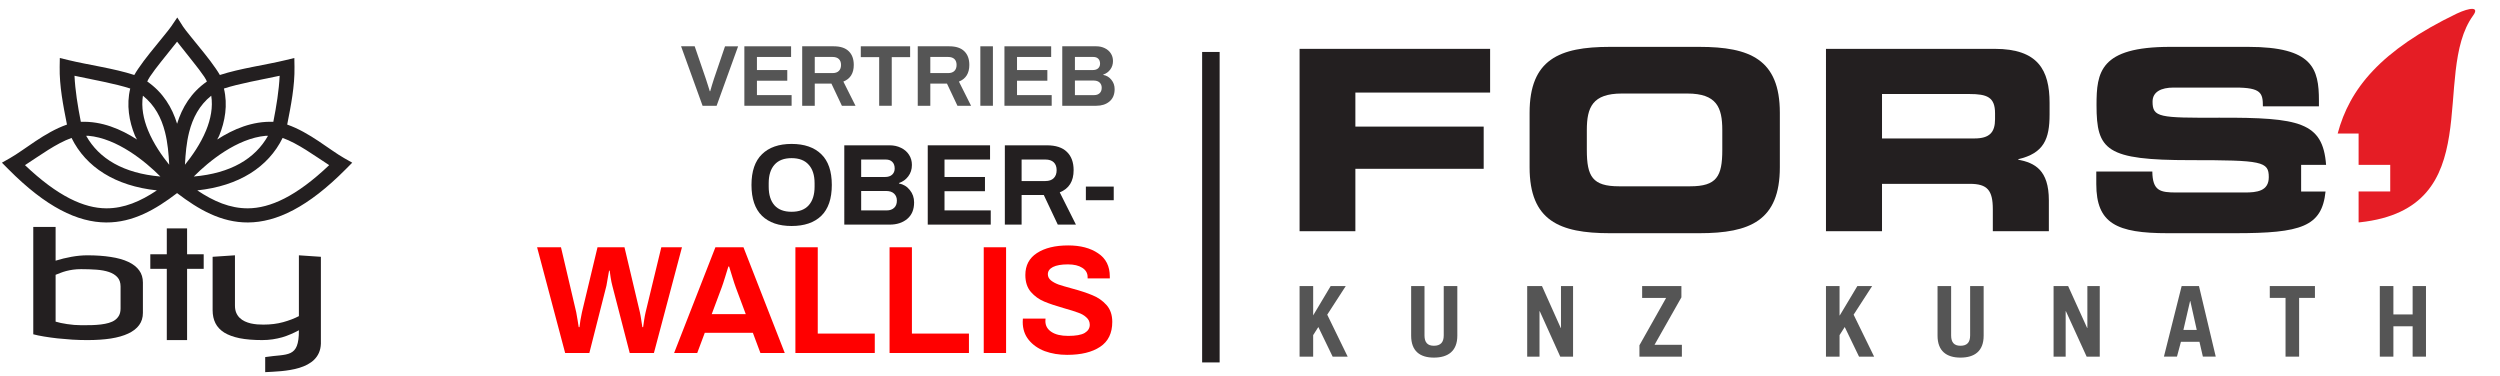 <svg width="306" height="46" fill-rule="evenodd" stroke-linejoin="round" stroke-width="28.222" preserveAspectRatio="xMidYMid" version="1.2" viewBox="0 0 306 46" xml:space="preserve" xmlns="http://www.w3.org/2000/svg" xmlns:ooo="http://xml.openoffice.org/svg/export">
 
 <defs class="TextShapeIndex">
  
 </defs>
 
 
 
 

<g transform="matrix(.345 0 0 .345 21.675 23.74)" fill="#231f20" stroke-width=".05"><path d="m0.07-62.605-2.143 3.156c-1.024 1.508-4.435 5.513-7.525 9.395-1.545 1.941-3.033 3.886-4.203 5.646-0.527 0.794-0.987 1.489-1.379 2.203-7.214-2.357-16.438-3.595-23.373-5.289l-3.051-0.744-0.051 3.139c-0.112 6.839 1.239 13.651 2.588 20.486-7.986 2.772-15.022 8.964-20.217 11.902l-2.859 1.617 2.314 2.332c13.338 13.442 24.534 18.826 34.676 18.877 9.5 0.048 17.548-4.601 25.152-10.42 7.604 5.819 15.652 10.467 25.152 10.42 10.141-0.051 21.338-5.435 34.676-18.877l2.314-2.332-2.859-1.617c-5.194-2.938-12.23-9.13-20.215-11.902 1.349-6.835 2.7-13.647 2.588-20.486l-0.053-3.139-3.049 0.744c-6.936 1.694-16.163 2.932-23.377 5.289-0.401-0.724-0.874-1.427-1.416-2.232-1.189-1.77-2.7-3.727-4.26-5.674-3.119-3.894-6.553-7.965-7.385-9.273zm-0.072 8.574c1.648 2.132 3.383 4.299 5.59 7.055 1.52 1.898 2.968 3.781 4.012 5.334 0.658 0.979 0.735 1.252 0.973 1.762-5.606 3.873-8.838 9.279-10.572 14.973-1.735-5.695-4.966-11.104-10.576-14.977 0.234-0.51 0.309-0.781 0.951-1.748 1.024-1.54 2.448-3.411 3.951-5.299 2.2-2.763 3.993-4.966 5.672-7.1zm-36.393 12.1c6.804 1.46 14.275 2.744 19.773 4.529-1.411 5.811-0.403 11.657 1.691 16.762 0.198 0.482 0.49 0.856 0.703 1.326-5.746-3.711-12.505-6.567-19.92-6.275-1.117-5.693-1.997-11.132-2.248-16.342zm72.789 0c-0.251 5.21-1.131 10.649-2.248 16.342-7.415-0.291-14.174 2.566-19.92 6.277 0.213-0.47 0.505-0.846 0.703-1.328 2.094-5.105 3.103-10.951 1.691-16.762 5.498-1.785 12.969-3.069 19.773-4.529zm-48.518 7.074c4.219 3.381 6.559 7.852 7.848 12.938 0.955 3.771 1.289 7.711 1.482 11.564-2.537-3.154-5.542-7.423-7.498-12.189-1.653-4.028-2.469-8.233-1.832-12.312zm24.246 2e-3c0.637 4.079-0.18 8.283-1.832 12.311-1.956 4.766-4.959 9.036-7.496 12.189 0.194-3.853 0.527-7.794 1.482-11.564 1.288-5.085 3.628-9.555 7.846-12.936zm-43.615 14.217c10.235 0.907 20.235 9.078 25.553 14.438l0.014 0.016c-13.116-1.147-21.746-6.304-26.326-14.438 0.253 0.013 0.507-0.038 0.76-0.016zm62.986 0c0.253-0.022 0.505 0.029 0.758 0.016-4.58 8.134-13.211 13.291-26.328 14.437 5.314-5.36 15.326-13.546 25.57-14.453zm-68.938 0.762c5.102 10.381 15.535 17.045 30.279 18.609-5.808 3.881-11.612 6.399-17.965 6.367-7.859-0.039-17.159-4.211-28.832-15.322 5.346-3.446 11.022-7.68 16.518-9.654zm74.887 0c5.495 1.974 11.172 6.208 16.518 9.654-11.673 11.111-20.973 15.283-28.832 15.322-6.353 0.032-12.157-2.486-17.965-6.367 14.744-1.564 25.177-8.228 30.279-18.609z" color="#000000" color-rendering="auto" dominant-baseline="auto" fill-rule="evenodd" image-rendering="auto" shape-rendering="auto" solid-color="#000000" stop-color="#000000" style="font-feature-settings:normal;font-variant-alternates:normal;font-variant-caps:normal;font-variant-east-asian:normal;font-variant-ligatures:normal;font-variant-numeric:normal;font-variant-position:normal;font-variation-settings:normal;inline-size:0;isolation:auto;mix-blend-mode:normal;shape-margin:0;shape-padding:0;text-decoration-color:#000000;text-decoration-line:none;text-decoration-style:solid;text-indent:0;text-orientation:mixed;text-transform:none;white-space:normal"/><g fill-rule="nonzero"><path d="m-31.845 21.769q4.658 0 8.317 0.58 3.69 0.554 6.2 1.741 2.541 1.187 3.871 3.007 1.331 1.82 1.331 4.327v10.764q0 2.506-1.331 4.327-1.331 1.82-3.871 3.007-2.51 1.187-6.2 1.768-3.659 0.554-8.317 0.554-2.601 0-5.323-0.158-2.722-0.185-5.263-0.448-2.541-0.29-4.779-0.66t-3.811-0.791v-38.095h7.924v11.977q2.692-0.844 5.625-1.372 2.964-0.528 5.625-0.528zm-2.178 4.907q-1.573 0-2.873 0.185-1.3 0.185-2.42 0.475-1.089 0.29-2.026 0.66-0.938 0.343-1.754 0.686v16.62q0.817 0.237 1.875 0.475 1.058 0.211 2.238 0.396 1.21 0.185 2.45 0.29 1.27 0.106 2.51 0.106 1.875 0 3.659-0.026 1.784-0.053 3.327-0.237 1.542-0.185 2.813-0.554 1.3-0.369 2.208-1.029 0.938-0.686 1.452-1.662 0.514-1.002 0.514-2.454v-7.756q0-2.084-1.119-3.298-1.119-1.24-3.024-1.873-1.905-0.633-4.446-0.818-2.541-0.185-5.383-0.185z"/><path d="m3.549 21.4h5.891v5.165h-5.891v25.279h-7.198v-25.279h-5.849v-5.165h5.849v-9.181h7.198z"/><path d="m20.534 39.603c0 0.985 0.151 1.838 0.454 2.559 0.302 0.704 0.716 1.31 1.24 1.82 0.524 0.492 1.119 0.897 1.784 1.214 0.686 0.317 1.401 0.563 2.147 0.739 0.746 0.158 1.502 0.273 2.268 0.343 0.766 0.053 1.502 0.079 2.208 0.079 2.561 0 4.889-0.29 6.986-0.871 2.097-0.58 3.962-1.293 5.595-2.137v-21.58l7.803 0.528v30.866c-0.374 9.728-13.52 9.699-19.758 10.061v-5.348c7.918-1.258 12.012 0.562 11.955-9.515-0.948 0.51-1.915 0.976-2.903 1.398-0.968 0.422-1.986 0.791-3.055 1.108-1.069 0.299-2.188 0.536-3.357 0.712-1.169 0.176-2.399 0.264-3.69 0.264-3.125 0-5.797-0.22-8.015-0.66-2.218-0.457-4.043-1.126-5.474-2.005-1.411-0.897-2.45-2.005-3.115-3.324-0.665-1.319-0.998-2.858-0.998-4.617v-18.942l7.924-0.528z"/></g></g><g transform="translate(65.595 .012)" fill-rule="evenodd" stroke-linejoin="round" stroke-width="28.222"><path d="m81.546 6.348h2.143v38.001h-2.143z" fill="#231f20" stroke-width=".59"/><g transform="matrix(.01 0 0 .01 -19.917 -63.318)" fill="#555"><path d="m11339 10696v-864h166.32v359.14l214.16-359.14h184.72l-226.67 350.31 250.22 513.69h-183.99l-175.16-362.82-63.291 99.352v263.47z"/><path d="m12868 9831.9v604.21c0 84.633 36.061 126.58 114.81 126.58 81.69 0 120.7-41.949 120.7-126.58v-604.21h166.32v607.15c0 189.87-114.81 268.62-287.02 268.62-169.27 0-278.19-78.746-278.19-268.62v-607.15z"/><path d="m14125 10696v-864h181.04l229.61 512.95h2.944v-512.95h147.92v864h-156.76l-250.96-556.37h-2.944v556.37z"/><path d="m15532 9831.9h480.57v138.36l-328.97 580.66h334.85v144.98h-519.58v-139.09l326.76-579.92h-293.64z"/><path d="m17782 10696v-864h166.32v359.14h2.943l214.9-359.14h181.04l-226.67 350.31 250.96 513.69h-184.72l-175.15-362.82-63.291 99.352v263.47z"/><path d="m19314 9831.9v604.21c0 84.633 36.061 126.58 114.07 126.58 81.69 0 118.49-41.949 118.49-126.58v-604.21h165.59v607.15c0 189.87-111.86 268.62-284.07 268.62-168.53 0-280.39-78.746-280.39-268.62v-607.15z"/><path d="m20568 10696v-864h178.1l232.56 512.95h2.944v-512.95h151.6v864h-160.44l-253.9-556.37h-2.943v556.37z"/><path d="m22157 10369h163.38l-78.746-353.25h-2.944zm-238.44 326.76 217.1-864h211.95l205.33 864h-157.49l-41.949-181.78h-226.67l-48.573 181.78z"/><path d="m23767 9831.9v144.98h-193.55v719.02h-166.32v-719.02h-192.82v-144.98z"/><path d="m24561 10696v-864h166.32v347.37h235.5v-347.37h163.38v864h-163.38v-371.65h-235.5v371.65z"/></g><g transform="matrix(.01 0 0 .01 -19.917 -63.318)"><g fill="#231f20"><path d="m11339 6928.6v2232.1h682.96v-763.91h1570.5v-516.63h-1570.5v-416.54h1649.2v-535.03z"/><path d="m14855 8167.2c0 323.08 69.178 443.77 392.99 443.77h872.83c323.08 0 392.26-120.69 392.26-443.77v-245.07c0-277.45-69.178-446.72-428.32-446.72h-800.71c-359.88 0-429.05 169.27-429.05 446.72zm-700.62-456.28c0-652.78 365.03-806.59 981.75-806.59h1096.6c618.93 0 984.69 153.81 984.69 806.59v667.5c0 652.78-365.76 806.59-984.69 806.59h-1096.6c-616.72 0-981.75-153.81-981.75-806.59z"/><path d="m18468 8025.2h1132.6c184.72 0 250.96-75.802 250.96-235.5v-72.858c0-196.5-96.408-235.5-314.25-235.5h-1069.3zm-685.9-1096.6h2066.5c528.41 0 670.44 259.79 670.44 661.61v142.04c0 298.79-69.179 473.95-383.43 546.81v5.888c202.38 39.005 374.6 126.58 374.6 498.23v377.54h-685.9v-268.62c0-232.56-66.235-311.3-281.13-311.3h-1075.2v579.92h-685.9z"/></g><path d="m25504 6496.6c-939.06 452.6-1313.7 924.34-1458.6 1468.2h256.11v383.43h387.11v326.02h-387.11v377.54h15.454c1588.9-172.21 864-1812.6 1386.5-2531.6 78.746-108.18-36.061-99.352-199.44-23.55z" fill="#e51d25"/><path d="m23598 8675v-326.76h305.42c-39.741-522.52-323.82-579.92-1308.5-576.98-733.74 2.944-815.42-2.944-815.42-196.5 0-120.69 105.98-172.21 256.84-172.21h758.02c314.25 0 335.59 66.971 335.59 229.61h685.9v-69.179c0-392.99-75.802-658.67-866.94-658.67h-955.25c-860.32 0-900.06 311.3-900.06 713.13 0 552.69 117.75 673.39 1148.1 673.39 878.72 0 960.41 15.455 960.41 208.27 0 172.21-147.92 187.67-292.91 187.67h-836.77c-199.44 0-292.9-18.399-295.85-256.84h-685.9v153.81c0 483.51 250.96 601.27 872.83 601.27h827.94c806.59 0 1060.5-78.746 1105.4-510.01z" fill="#231f20"/></g><g transform="matrix(.01 0 0 .01 -19.917 -63.318)" fill-rule="evenodd" stroke-linejoin="round" stroke-width="2495.6" aria-label="VERTRIEB OBER- WALLIS"><g fill="#555"><path d="m3768.6 6897.3h166.6l136.88 398.98q12.734 38.2 27.589 85.951 14.856 46.689 20.161 64.728h5.306q5.306-18.039 21.222-73.217 15.917-55.178 24.406-77.462l135.82-398.98h160.23l-263.16 727.93h-171.9z"/><path d="m4543.2 6897.3h571.94v130.52h-418.08v160.23h371.39v130.52h-371.39v176.15h424.45v130.52h-578.31z"/><path d="m5251 6897.3h386.25q122.03 0 183.57 60.484 61.545 59.423 61.545 167.66 0 152.8-127.33 203.74l148.56 296.05h-166.6l-128.4-271.65h-203.74v271.65h-153.86zm372.45 327.89q49.873 0 76.401-26.528t26.528-73.217q0-46.689-26.528-72.156t-76.401-25.467h-218.59v197.37z"/><path d="m6193.3 7029.9h-224.96v-132.64h603.78v132.64h-224.96v595.29h-153.86z"/><path d="m6665.4 6897.3h386.25q122.03 0 183.57 60.484 61.545 59.423 61.545 167.66 0 152.8-127.33 203.74l148.56 296.05h-166.6l-128.4-271.65h-203.74v271.65h-153.86zm372.45 327.89q49.873 0 76.401-26.528t26.528-73.217q0-46.689-26.528-72.156t-76.401-25.467h-218.59v197.37z"/><path d="m7431.6 6897.3h153.86v727.93h-153.86z"/><path d="m7726.6 6897.3h571.94v130.52h-418.08v160.23h371.39v130.52h-371.39v176.15h424.45v130.52h-578.31z"/><path d="m8434.3 6897.3h417.02q57.3 0 103.99 23.345 46.689 22.284 73.217 63.667 26.528 40.322 26.528 93.378 0 60.484-33.956 105.05-32.895 43.506-84.89 60.484v4.244q61.545 11.672 99.745 60.484 39.262 47.75 39.262 113.54 0 98.684-63.667 151.74-62.606 51.995-160.23 51.995h-417.02zm373.51 290.75q42.445 0 65.79-21.222 23.345-22.284 23.345-56.239 0-40.323-22.284-61.545-21.222-21.222-59.423-21.222h-226.02v160.23zm18.039 306.66q40.322 0 65.789-23.345 25.467-23.345 25.467-66.851 0-39.261-25.467-63.667t-74.278-24.406h-228.14v178.27z"/></g><g fill="#231f20"><path d="m5121.2 9096.8q-233.45 0-362.19-124.5-128.75-125.92-128.75-377.76t128.75-376.34q128.75-125.92 362.19-125.92 234.86 0 363.61 125.92 128.75 124.5 128.75 376.34t-128.75 377.76q-128.75 124.5-363.61 124.5zm0-174.02q138.65 0 209.39-79.23 72.156-80.645 72.156-227.79v-42.445q0-147.14-72.156-226.37-70.741-80.645-209.39-80.645t-209.39 80.645q-70.741 79.23-70.741 226.37v42.445q0 147.14 70.741 227.79 70.741 79.23 209.39 79.23z"/><path d="m5766.3 8109.3h556.02q76.4 0 138.65 31.126 62.252 29.711 97.623 84.889 35.37 53.763 35.37 124.5 0 80.645-45.274 140.07-43.859 58.008-113.19 80.645v5.659q82.06 15.563 132.99 80.645 52.348 63.667 52.348 151.39 0 131.58-84.889 202.32-83.474 69.326-213.64 69.326h-556.02zm498.02 387.66q56.593 0 87.719-28.296 31.126-29.711 31.126-74.985 0-53.763-29.711-82.06-28.296-28.296-79.23-28.296h-301.36v213.64zm24.052 408.88q53.763 0 87.719-31.126 33.956-31.126 33.956-89.134 0-52.348-33.956-84.889t-99.037-32.541h-304.19v237.69z"/><path d="m6787.8 8109.3h762.59v174.02h-557.44v213.64h495.19v174.02h-495.19v234.86h565.93v174.02h-771.08z"/><path d="m7731.5 8109.3h514.99q162.7 0 244.76 80.645 82.06 79.23 82.06 223.54 0 203.73-169.78 271.65l198.07 394.73h-222.13l-171.19-362.19h-271.65v362.19h-205.15zm496.6 437.18q66.497 0 101.87-35.37t35.37-97.623q0-62.252-35.37-96.208t-101.87-33.956h-291.45v263.16z"/><path d="m8723.3 8614.4h340.97v166.95h-340.97z"/></g><g fill="#f00"><path d="m2006.2 9357.2h292.4l186.76 796.07q7.546 35.842 16.978 98.094 11.319 62.252 13.205 83.003h9.432q1.886-20.751 11.319-83.003 11.318-64.139 18.864-98.094l190.53-796.07h330.13l188.64 796.07q7.546 32.069 16.978 96.208 9.432 64.138 13.205 84.889h9.432q1.886-18.864 11.319-79.23 9.432-62.252 18.864-101.87l192.42-796.07h252.78l-343.33 1294.1h-296.17l-213.17-824.37q-11.319-41.502-20.751-101.87-9.432-62.252-11.319-81.116h-7.546q-3.773 20.751-15.092 84.889-9.432 64.139-16.978 98.094l-209.39 824.37h-296.17z"/><path d="m4188.8 9357.2h343.33l505.56 1294.1h-298.06l-92.435-247.12h-588.57l-92.435 247.12h-282.96zm371.63 818.71-122.62-328.24q-15.091-39.615-43.388-132.05-28.296-92.435-37.729-122.62h-9.432q-9.432 30.183-37.729 122.62-28.296 92.435-43.388 132.05l-122.62 328.24z"/><path d="m5167.9 9357.2h273.53v1056.4h697.98v237.69h-971.51z"/><path d="m6320.5 9357.2h273.53v1056.4h697.98v237.69h-971.51z"/><path d="m7473.1 9357.2h273.53v1294.1h-273.53z"/><path d="m8493.6 10674q-149.03 0-273.53-45.274-122.62-47.161-196.19-137.71-73.571-90.549-73.571-218.83l1.886-41.502h277.31l-1.886 30.183q0 83.003 73.571 132.05 73.571 49.047 205.62 49.047 139.6 0 201.85-35.842 62.252-37.728 62.252-99.981 0-54.706-41.501-90.548-39.615-37.729-101.87-58.48-60.366-22.637-167.89-52.82-152.8-43.387-247.12-83.003-94.322-39.614-162.23-116.96-67.911-79.23-67.911-207.51 0-177.32 143.37-269.76 143.37-92.435 381.06-92.435 224.49 0 365.97 96.208 143.37 94.322 143.37 284.85v22.637h-271.65v-16.978q0-71.684-66.025-113.19-64.139-41.502-175.44-41.502-118.85 0-182.98 32.069-62.252 32.069-62.252 88.662 0 43.388 37.729 75.457 37.729 30.183 94.322 50.934 56.593 18.864 160.35 47.161 154.69 41.502 252.78 83.003 99.981 39.615 171.67 118.85 71.684 79.23 71.684 207.51 0 207.51-149.03 305.6-147.14 98.094-403.7 98.094z"/></g></g></g></svg>
